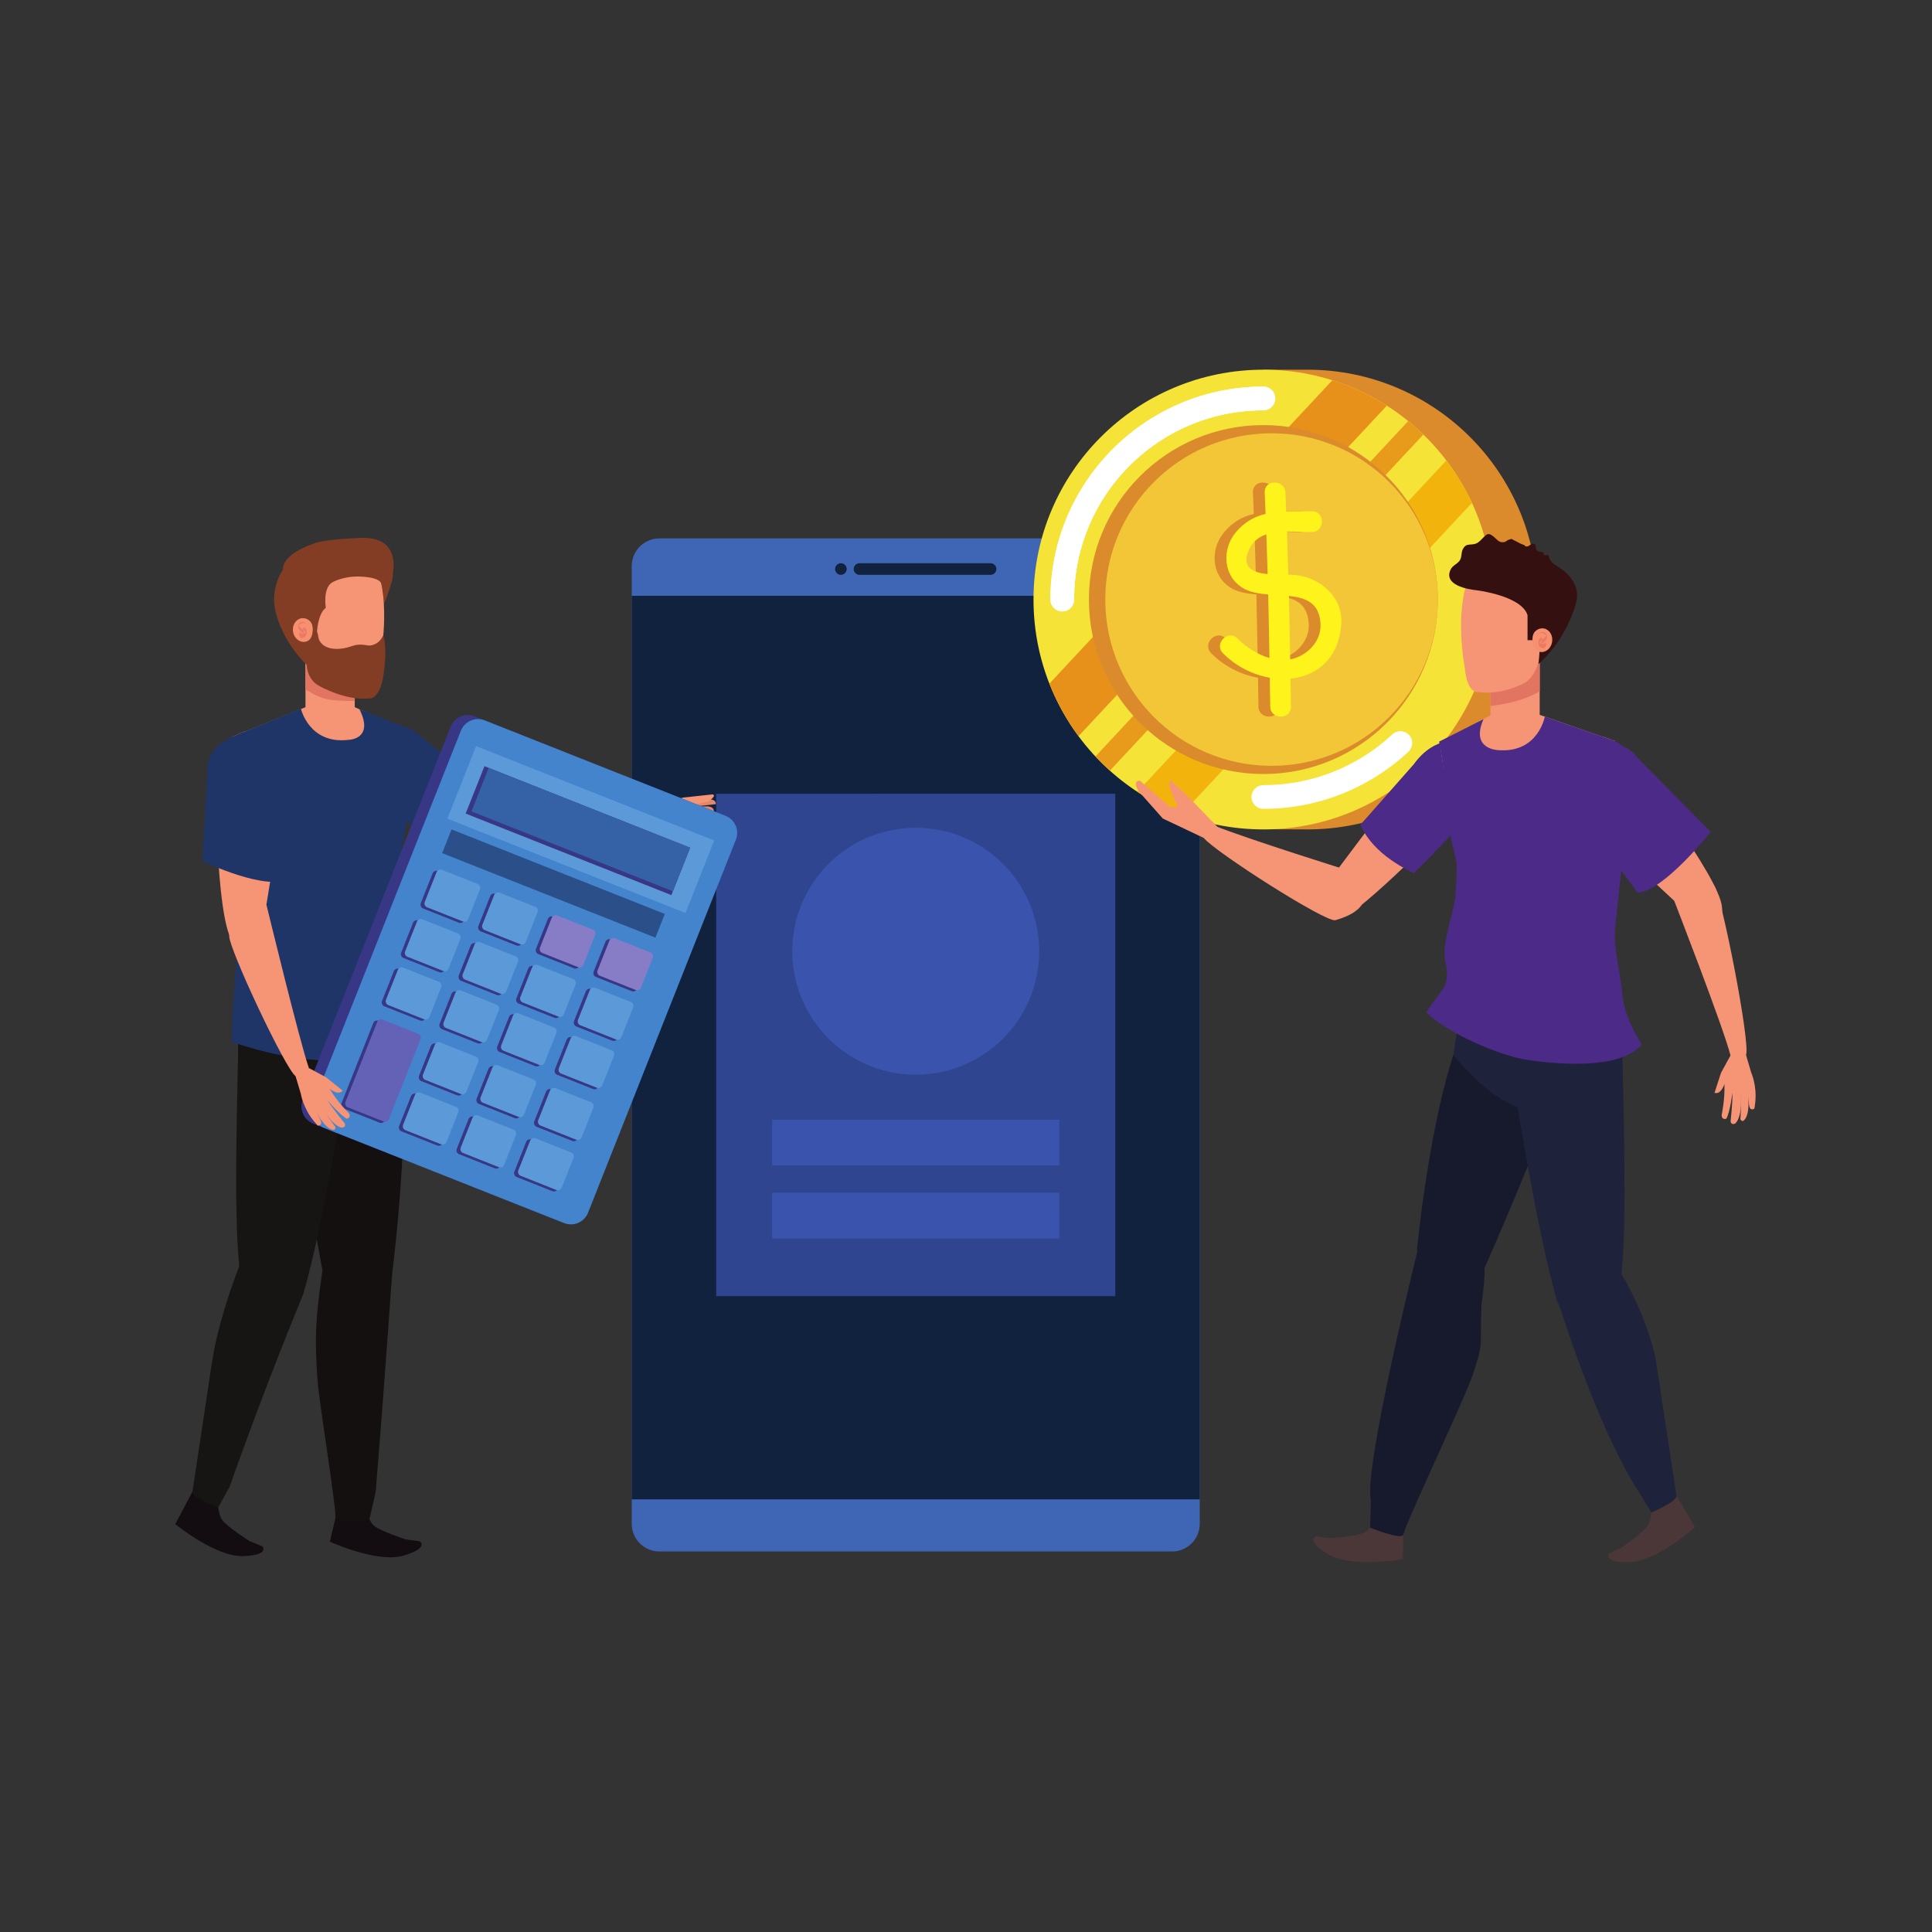 <?xml version="1.0" encoding="UTF-8" standalone="no"?>
<svg
   xmlns:dc="http://purl.org/dc/elements/1.1/"
   xmlns:cc="http://creativecommons.org/ns#"
   xmlns:rdf="http://www.w3.org/1999/02/22-rdf-syntax-ns#"
   xmlns:svg="http://www.w3.org/2000/svg"
   xmlns="http://www.w3.org/2000/svg"
   xmlns:sodipodi="http://sodipodi.sourceforge.net/DTD/sodipodi-0.dtd"
   xmlns:inkscape="http://www.inkscape.org/namespaces/inkscape"
   version="1.1"
   id="svg2"
   xml:space="preserve"
   width="2829.333"
   height="2829.333"
   viewBox="0 0 2829.333 2829.333"
   sodipodi:docname="2087_U1RVRElPIEtBVCAwNTItMTA.eps"><rect x="0" y="0" width="2829.333" height="2829.333" fill="#333333" stroke="none"/><defs
     id="defs6" /><sodipodi:namedview
     pagecolor="#ffffff"
     bordercolor="#666666"
     borderopacity="1"
     objecttolerance="10"
     gridtolerance="10"
     guidetolerance="10"
     inkscape:pageopacity="0"
     inkscape:pageshadow="2"
     inkscape:window-width="640"
     inkscape:window-height="480"
     id="namedview4" /><g
     id="g10"
     inkscape:groupmode="layer"
     inkscape:label="ink_ext_XXXXXX"
     transform="matrix(1.333,0,0,-1.333,0,2829.333)"><g
       id="g12"
       transform="scale(0.1)"><path
         d="m 12876.5,15310.3 c 168.2,0 304.3,-136.2 304.3,-304.2 V 4484.8 c 0,-168.2 -136.1,-304.4 -304.3,-304.4 H 7244.57 c -168.05,0 -304.26,136.2 -304.26,304.4 v 10521.3 c 0,168 136.21,304.2 304.26,304.2 h 5631.93"
         style="fill:#3e66b5;fill-opacity:1;fill-rule:nonzero;stroke:none"
         id="path14" /><path
         d="m 6940.31,4752.9 h 6240.39 v 9926.91 H 6940.31 Z"
         style="fill:#11223f;fill-opacity:1;fill-rule:nonzero;stroke:none"
         id="path16" /><path
         d="m 9378.59,14973.9 c 0,-35.1 28.68,-63.7 63.79,-63.7 h 1440.42 c 35.2,0 63.6,28.6 63.6,63.7 0,35.2 -28.4,63.8 -63.6,63.8 H 9442.38 c -35.11,0 -63.79,-28.6 -63.79,-63.8"
         style="fill:#11223f;fill-opacity:1;fill-rule:nonzero;stroke:none"
         id="path18" /><path
         d="m 9174.57,14973.9 c 0,-35.1 28.56,-63.7 63.59,-63.7 35.28,0 63.83,28.6 63.83,63.7 0,35.2 -28.55,63.8 -63.83,63.8 -35.03,0 -63.59,-28.6 -63.59,-63.8"
         style="fill:#11223f;fill-opacity:1;fill-rule:nonzero;stroke:none"
         id="path20" /><path
         d="m 7868.2,6985.6 h 4384.7 v 5519.5 H 7868.2 V 6985.6"
         style="fill:#304590;fill-opacity:1;fill-rule:nonzero;stroke:none"
         id="path22" /><path
         d="m 8704.3,10774.7 c 0,-749 607.34,-1356.1 1356.3,-1356.1 748.9,0 1356.2,607.1 1356.2,1356.1 0,749.1 -607.3,1356.3 -1356.2,1356.3 -748.96,0 -1356.3,-607.2 -1356.3,-1356.3"
         style="fill:#3a54ad;fill-opacity:1;fill-rule:nonzero;stroke:none"
         id="path24" /><path
         d="m 8483.44,8420.9 h 3154.26 v 502.6 H 8483.44 v -502.6"
         style="fill:#3a54ad;fill-opacity:1;fill-rule:nonzero;stroke:none"
         id="path26" /><path
         d="m 8483.44,7619.5 h 3154.26 v 502.6 H 8483.44 v -502.6"
         style="fill:#3a54ad;fill-opacity:1;fill-rule:nonzero;stroke:none"
         id="path28" /><path
         d="m 14364.6,12113.3 c 1394.7,0 2525.3,1130.6 2525.3,2525.2 0,1394.7 -1130.6,2525.2 -2525.3,2525.2 h -485.1 v -5048.6 l 485.1,-1.8"
         style="fill:#db8b2b;fill-opacity:1;fill-rule:nonzero;stroke:none"
         id="path30" /><path
         d="m 13879.5,17163.7 c -1394.7,0 -2525.2,-1130.5 -2525.2,-2525.2 0,-1394.6 1130.5,-2525.2 2525.2,-2525.2 1394.6,0 2525.2,1130.6 2525.2,2525.2 0,1394.7 -1130.6,2525.2 -2525.2,2525.2"
         style="fill:#f5e338;fill-opacity:1;fill-rule:nonzero;stroke:none"
         id="path32" /><path
         d="m 11848.9,13137.5 c -130.4,176.3 -238.1,370.4 -319.6,577.6 l 3108.1,3332.7 c 213,-66.9 413.4,-161.7 598,-279.4 l -3386.5,-3630.9"
         style="fill:#e7911b;fill-opacity:1;fill-rule:nonzero;stroke:none"
         id="path34" /><path
         d="m 12979.7,12278.9 c -171.2,65.4 -333.3,148.7 -484.2,247.8 l 3394.3,3639.6 c 109.5,-144 203.8,-300.1 280.8,-466 l -3190.9,-3421.4"
         style="fill:#f2b30d;fill-opacity:1;fill-rule:nonzero;stroke:none"
         id="path36" /><path
         d="m 12193.4,12759 c -55.2,49.6 -108,101.7 -158.6,155.9 l 3435.9,3684.1 c 57.5,-46.8 112.9,-96.3 166.1,-147.9 L 12193.4,12759"
         style="fill:#e89b1a;fill-opacity:1;fill-rule:nonzero;stroke:none"
         id="path38" /><path
         d="m 15796.2,14638.5 c 0,-1058.5 -858.2,-1916.7 -1916.7,-1916.7 -1058.5,0 -1916.6,858.2 -1916.6,1916.7 0,1058.5 858.1,1916.7 1916.6,1916.7 1058.5,0 1916.7,-858.2 1916.7,-1916.7"
         style="fill:#db8b2b;fill-opacity:1;fill-rule:nonzero;stroke:none"
         id="path40" /><path
         d="m 15796.2,14638.5 c 0,-1008.8 -817.9,-1826.7 -1826.7,-1826.7 -1008.8,0 -1826.6,817.9 -1826.6,1826.7 0,1008.8 817.8,1826.7 1826.6,1826.7 1008.8,0 1826.7,-817.9 1826.7,-1826.7"
         style="fill:#f3c638;fill-opacity:1;fill-rule:nonzero;stroke:none"
         id="path42" /><path
         d="m 14044.6,13980.9 c -3.9,232.5 -8.3,464.8 -13.6,697.2 183.8,-19.4 337,-73.4 347.2,-311.8 8.1,-193.4 -155.1,-351.4 -333.6,-385.4 z m -451.9,1206.4 c 40.9,90.3 109.5,140.1 190.6,167.5 5.1,-145.5 9.6,-291.1 13.5,-436.6 -159.8,15.7 -294,71.1 -204.1,269.1 z m 510.9,-279.1 c -21.6,2.4 -48.7,3.1 -79.2,3.4 -4.2,158.1 -9.2,316.2 -14.9,474.3 95.9,0.8 192.5,-7.3 273.7,-5.7 146.6,3 146.9,230.4 0,227.5 -96.5,-2 -191.2,0.6 -282.5,-2.2 -3,69.6 -5,139.3 -8.3,208.8 -7.1,146.1 -234.5,146.8 -227.6,0 3.8,-78.3 6.3,-156.6 9.5,-235 -121.8,-28.9 -233.8,-87.9 -331.2,-207.8 -151.2,-185.9 -135.2,-476.5 82.7,-607 76.8,-45.9 175,-61.6 277.2,-69.9 5.4,-232.8 9.9,-465.5 13.9,-698.2 -133.3,38.4 -258.8,121.2 -350.1,213.9 -103,104.7 -263.9,-56.2 -160.9,-160.9 142.1,-144.3 327.9,-236.7 514.5,-269.7 1.6,-105.7 3.4,-211.4 5.1,-317 2.3,-146.6 229.7,-146.8 227.4,0 -1.6,102.3 -3.3,204.7 -4.9,307.1 285.7,28.1 528.9,215.8 557.7,596.5 22.6,298.9 -229.8,512.5 -502.1,541.9"
         style="fill:#db8b2b;fill-opacity:1;fill-rule:nonzero;stroke:none"
         id="path44" /><path
         d="m 14174.1,13980.9 c -3.9,232.5 -8.3,464.8 -13.6,697.2 183.8,-19.4 337.1,-73.4 347.2,-311.8 8.1,-193.4 -155.2,-351.4 -333.6,-385.4 z m -451.9,1206.4 c 40.8,90.3 109.4,140.1 190.5,167.5 5.2,-145.5 9.7,-291.1 13.6,-436.6 -159.8,15.7 -293.9,71.1 -204.1,269.1 z m 510.8,-279.1 c -21.5,2.4 -48.6,3.1 -79.1,3.4 -4.2,158.1 -9.1,316.2 -14.9,474.3 95.8,0.8 192.5,-7.3 273.9,-5.7 146.3,3 146.7,230.4 0,227.5 -96.7,-2 -191.5,0.6 -282.7,-2.2 -3,69.6 -5,139.3 -8.4,208.8 -7,146.1 -234.5,146.8 -227.5,0 3.7,-78.3 6.2,-156.6 9.5,-235 -121.8,-28.9 -233.7,-87.9 -331.3,-207.8 -151.1,-185.9 -135.2,-476.5 82.8,-607 76.8,-45.9 174.9,-61.6 277.2,-69.9 5.5,-232.8 9.9,-465.5 13.8,-698.2 -133.2,38.4 -258.8,121.2 -350.1,213.9 -102.9,104.7 -263.8,-56.2 -160.8,-160.9 142.1,-144.3 327.8,-236.7 514.4,-269.7 1.8,-105.7 3.4,-211.4 5.2,-317 2.2,-146.6 229.7,-146.8 227.4,0 -1.7,102.3 -3.3,204.7 -4.9,307.1 285.7,28.1 528.9,215.8 557.6,596.5 22.6,298.9 -229.8,512.5 -502.1,541.9"
         style="fill:#fff31c;fill-opacity:1;fill-rule:nonzero;stroke:none"
         id="path46" /><path
         d="m 11800.4,14638.5 c 0,287.4 58.2,560.6 163.3,809.2 157.7,373 421.5,690.7 753.4,914.9 332,224.2 731.3,354.9 1162.4,355 71.9,0 130.3,58.3 130.3,130.3 0,71.9 -58.4,130.2 -130.3,130.2 -322.7,0.1 -630.8,-65.4 -910.8,-183.9 -420,-177.7 -777,-474.2 -1029.2,-847.5 -252.3,-373.3 -399.7,-824.1 -399.7,-1308.2 0,-72 58.4,-130.3 130.3,-130.3 72,0 130.3,58.3 130.3,130.3"
         style="fill:#ffffff;fill-opacity:1;fill-rule:nonzero;stroke:none"
         id="path48" /><path
         d="m 11800.4,14638.5 c 0,287.4 58.2,560.6 163.3,809.2 157.7,373 421.5,690.7 753.4,914.9 332,224.2 731.3,354.9 1162.4,355 71.9,0 130.3,58.3 130.3,130.3 0,71.9 -58.4,130.2 -130.3,130.2 -322.7,0.1 -630.8,-65.4 -910.8,-183.9 -420,-177.7 -777,-474.2 -1029.2,-847.5 -252.3,-373.3 -399.7,-824.1 -399.7,-1308.2 0,-72 58.4,-130.3 130.3,-130.3 72,0 130.3,58.3 130.3,130.3"
         style="fill:#ffffff;fill-opacity:1;fill-rule:nonzero;stroke:none"
         id="path50" /><path
         d="m 15296.2,13157.3 c -185.7,-173 -403.1,-312.4 -642.3,-408.4 -239.3,-96.1 -500.3,-149 -774.4,-149 -72,0 -130.3,-58.3 -130.3,-130.3 0,-71.9 58.3,-130.3 130.3,-130.3 307.7,0 602.1,59.5 871.5,167.8 269.5,108.2 514,265 722.8,459.6 52.6,49 55.6,131.5 6.5,184.1 -49,52.6 -131.5,55.6 -184.1,6.5"
         style="fill:#ffffff;fill-opacity:1;fill-rule:nonzero;stroke:none"
         id="path52" /><path
         d="m 16175.9,12457.2 c 0,0 -908.1,-963.3 -1351,-1275.2 0,0 -280.7,120.5 -261.9,314.5 0,0 635.9,857.7 1057.7,1386.2 0,0 578.5,163.7 555.2,-425.5"
         style="fill:#f69575;fill-opacity:1;fill-rule:nonzero;stroke:none"
         id="path54" /><path
         d="m 14825.6,11657.7 c 0,0 -1095.9,341.7 -1494,500.2 0,0 -176.2,-48.9 -107.1,-137.9 115.8,-148.9 1343.7,-934 1446.8,-904.1 611.7,177.3 154.3,541.8 154.3,541.8"
         style="fill:#f69575;fill-opacity:1;fill-rule:nonzero;stroke:none"
         id="path56" /><path
         d="m 15600.4,12599.4 c 58,-183.4 253,-286.1 435.5,-229.4 182.3,56.6 283.3,251.1 225.2,434.5 -58.1,183.4 -253.1,286.1 -435.6,229.4 -182.4,-56.7 -283.3,-251.1 -225.1,-434.5"
         style="fill:#f69575;fill-opacity:1;fill-rule:nonzero;stroke:none"
         id="path58" /><path
         d="m 16350.4,12607.5 c 0,0 9.1,410.8 -301.1,470.7 0,0 -276.9,82 -517.9,-249.7 l -584.2,-662.5 c 0,0 94.8,-306 586.1,-531.8 0,0 672.6,642.6 817.1,973.3"
         style="fill:#4b2a88;fill-opacity:1;fill-rule:nonzero;stroke:none"
         id="path60" /><path
         d="m 13224.5,12020 -449.7,212.9 -257.8,290.9 c 0,0 -91.5,122 6.6,124.9 l 328.8,-288 h 87.9 l -74.8,171.8 c 0,0 -38.2,77.8 -4.3,122 l 195.9,-184.9 345.2,-356.3 c 0,0 -55.6,-147.4 -177.8,-93.3"
         style="fill:#f69575;fill-opacity:1;fill-rule:nonzero;stroke:none"
         id="path62" /><path
         d="m 16915.3,14009.2 v -760.6 h -541.1 v 409.8 l 541.1,350.8"
         style="fill:#f69575;fill-opacity:1;fill-rule:nonzero;stroke:none"
         id="path64" /><path
         d="m 16915.3,14009.2 v -380.3 c -166.1,-92.2 -320.2,-130.1 -541.1,-160.2 v 189.7 l 541.1,350.8"
         style="fill:#e27462;fill-opacity:1;fill-rule:nonzero;stroke:none"
         id="path66" /><path
         d="m 16167.7,10176.6 c 0,0 -60.5,-70.5 -234,-648.4 -251.2,-837 -366.6,-2030.7 -366.6,-2030.7 0,0 692.8,-315.8 747,-192.7 527.5,1195.6 987.1,2409.5 987.1,2409.5 l -1133.5,462.3"
         style="fill:#17192c;fill-opacity:1;fill-rule:nonzero;stroke:none"
         id="path68" /><path
         d="m 18149,4787.3 c 0,0 9.3,-236.1 -42.2,-316.1 -51.3,-80 -289.3,-246.4 -289.3,-246.4 l -139.8,-64.8 c 0,0 -79.9,-103.3 222,-96.6 301.8,6.7 722.4,384.6 722.4,384.6 l -244.4,414.9 -228.7,-75.6"
         style="fill:#4c3738;fill-opacity:1;fill-rule:nonzero;stroke:none"
         id="path70" /><path
         d="m 17745.7,7340.3 c 0,0 339,-507.3 446.6,-1063.6 l 224.9,-1480.9 c 20.7,-62.4 -274.1,-186.6 -274.1,-186.6 l -136.3,222.3 c -448.8,684 -860.4,2007.2 -860.4,2007.2 0,0 -221.3,482 102.5,588.3 0,0 379.3,111.3 496.8,-86.7"
         style="fill:#1e223b;fill-opacity:1;fill-rule:nonzero;stroke:none"
         id="path72" /><path
         d="m 17707.5,10117.7 c 0,0 261.8,-422.7 0,-896.3 -261.9,-473.7 -1110.1,-250.3 -1112.5,363.3 -2.3,606.1 598,787.1 1112.5,533"
         style="fill:#1e223b;fill-opacity:1;fill-rule:nonzero;stroke:none"
         id="path74" /><path
         d="m 17112,6911.6 c -233,785.4 -507.5,2566.3 -507.5,2566.3 l 738.8,56 480.3,150.7 c 7.6,-508.9 55.3,-1859.2 -10.8,-2468.8 0,0 -289,-363.3 -700.8,-304.2"
         style="fill:#1e223b;fill-opacity:1;fill-rule:nonzero;stroke:none"
         id="path76" /><path
         d="m 15186.9,4633 c 0,0 -116,-205.9 -201.6,-247 -85.7,-41.2 -375.7,-58.1 -375.7,-58.1 l -153,18.2 c 0,0 -122.1,-46.1 138.4,-198.6 260.6,-152.7 816.7,-51.5 816.7,-51.5 l 9.7,481.5 -234.5,55.5"
         style="fill:#4c3738;fill-opacity:1;fill-rule:nonzero;stroke:none"
         id="path78" /><path
         d="m 16276.4,6899.5 c -21.5,-535.2 27,-394.1 -96.5,-777.6 -76.3,-237.1 -725.9,-1602.1 -762.8,-1756.3 -15.2,-63.9 -364.4,76.2 -364.4,76.2 l 8.2,308.4 c -81.3,341.9 506.2,2708 506.2,2708 0,0 0,295.9 647.7,295.9 0,0 165.4,-168.7 61.6,-854.6"
         style="fill:#17192c;fill-opacity:1;fill-rule:nonzero;stroke:none"
         id="path80" /><path
         d="m 17762.3,9999.5 c 0,0 -492.5,-1937 -1795.8,-364 0,0 69.7,486 188.4,923 h 1396.4 c 0,0 149.8,-244.2 211,-559"
         style="fill:#1e223b;fill-opacity:1;fill-rule:nonzero;stroke:none"
         id="path82" /><path
         d="m 16243.5,13621.6 c 0,0 -126.3,-28.2 -151.9,271.7 0,0 -114.5,592.4 43,980.1 76.7,188.8 528,147.6 701.1,84.2 221.5,-81 119.4,-345.6 119.4,-563.3 l -37.3,-362.3 c 0,0 -14,-192.4 -152.3,-301.3 0,0 -254.8,-148.2 -522,-109.1"
         style="fill:#f69575;fill-opacity:1;fill-rule:nonzero;stroke:none"
         id="path84" /><path
         d="m 17601.7,13133.9 c 0,0 -1180.6,67.4 -1683.6,-48.9 -37.5,-8.6 -70.4,-18.7 -98.2,-30.4 0,0 8.4,-62.1 22.8,-162.3 29.5,-203.7 84.2,-564.5 145.1,-877.7 76.1,-392.1 19,-753.1 117.4,-1140 81.4,-320.1 1339.5,35.7 1339.5,35.7 l 400.4,1661.2 c 0,0 150,453.7 -243.4,562.4"
         style="fill:#e88767;fill-opacity:1;fill-rule:nonzero;stroke:none"
         id="path86" /><path
         d="m 15819.9,13054.6 562.4,317.2 h 533 l 828.5,-288.4 c 0,0 -165.4,-208.1 -873.4,-220.5 0,0 -947.6,-106.5 -1050.5,191.7"
         style="fill:#f69575;fill-opacity:1;fill-rule:nonzero;stroke:none"
         id="path88" /><path
         d="m 17743.8,11023.4 158.7,1495.7 c 102.5,482.4 -158.7,564.3 -158.7,564.3 l -74.3,26.2 c -20.6,9.3 -43.1,17.5 -67.8,24.3 l -1.5,0.1 -628.8,218.2 c 0,0 -69.9,-395.8 -501.2,-368.7 0,0 -322,-1.4 -172.5,340.6 l -487.5,-246.5 c 0,0 18.1,-85.1 32.5,-185.3 29.5,-203.7 27.2,-511.2 88.1,-824.4 76.1,-392.2 84.6,-206.6 60.8,-662.1 -9.4,-177.6 -153.4,-538.8 -116.1,-723.4 61.2,-302.6 -10.6,-284 -207.3,-577.7 231.8,-234.3 826.1,-483.2 1113.6,-524.4 303.5,-43.6 1011.9,-116.7 1254.5,168.9 -118.1,199.1 -196.6,355.9 -217.1,588.8 -17.9,203.3 -96.2,489 -75.4,685.4"
         style="fill:#4b2a88;fill-opacity:1;fill-rule:nonzero;stroke:none"
         id="path90" /><path
         d="m 17315.2,14602.6 c 16.9,61.5 14.6,123.6 -7.9,183.7 -25.3,67.5 -73.4,123.6 -128.4,168.9 -59.4,48.9 -159.8,81.8 -165.9,172.7 -16,-3.4 -35.7,1.5 -50.3,-3.9 -4.7,64.4 -37.9,22 -72.1,49.5 -36.5,29.3 4.8,77 -50.9,78.9 -18.2,0.7 -41.6,-30.5 -63.9,-30.7 -31.4,-0.4 -14.2,10.7 -36,17.4 -39.7,12.1 -71.5,35 -109.3,52.2 -38.5,17.4 -9.1,17 -52.3,5.7 -18.8,-4.8 -32.4,-24 -53.4,-27.6 -58.2,-9.9 -76.6,30 -116.2,61.2 -51.4,40.6 -68.2,35.5 -113.2,-11.5 -42.3,-44 -63.5,-68.4 -117.8,-74.2 -49.8,-5.3 -77.4,2.1 -106.1,-52.2 -21.8,-41.2 -8.8,-91.9 -37.7,-129.4 -29.5,-38.1 -76.6,-50.1 -98.7,-98.5 -76.2,-166.9 186.3,-214.8 294.7,-225.2 0,0 487.9,-60.6 552,-273 V 14192 h 64.7 l 17,94.6 c 0,0 81.3,7.8 38,-356.9 0,0 294.4,240.5 413.7,672.9"
         style="fill:#341010;fill-opacity:1;fill-rule:nonzero;stroke:none"
         id="path92" /><path
         d="m 16879.6,14078.9 c 14.7,-11.3 33.3,-17.8 56.8,-17.3 63.2,0.8 115.9,60.1 117.4,132.2 1.4,72 -48.5,129.6 -111.9,128.6 -29.9,-0.4 -57.4,-14 -78.4,-35.8 -30.4,-31.8 -31.3,-90.3 -24.2,-130.8 5.9,-32.4 18.6,-60.1 40.3,-76.9"
         style="fill:#f7906e;fill-opacity:1;fill-rule:nonzero;stroke:none"
         id="path94" /><path
         d="m 16916.4,14255.4 c 3.8,37.9 80.3,1.7 68.7,-19.6 -6.7,-12.2 -20.2,-21.2 -30.7,-29.8 -14.4,-11.8 -21.5,-22.6 -23.4,-41.3 -0.4,-2.2 -0.8,-8.8 1.5,-10.4 9.8,-6.8 42.3,30.1 49.4,38 14,15.2 16,41.4 9.2,60.4 -7.2,20.1 -20.4,29.6 -42,28.3 -17.2,-1 -34.6,-2.2 -33.7,-23.5 0.1,-0.5 0.8,-4 1,-2.1"
         style="fill:#eb7963;fill-opacity:1;fill-rule:nonzero;stroke:none"
         id="path96" /><path
         d="m 16940.9,14216.2 c -8,7.9 -15.5,1.3 -23.7,-4.5 -7.5,-5.6 -11.7,-13.4 -13.7,-22.3 -4.4,-19.7 -1.7,-46 9.5,-63.2 9,-13.7 24.3,-22.3 41.1,-21.8 23,0.7 29.8,21 30.7,40.5 0.3,5.2 0.7,17.5 -4.4,20.8 -5.4,3.5 -9.4,-5.1 -13.1,-8.8 -5.1,-4.8 -12.7,-6.7 -19.5,-7.3 -13.1,-1.1 -26,5.6 -34.3,15.2 -1.5,1.8 -2.8,3.9 -3.5,5.9 0,-12.7 0.7,-15.5 2,-8.5 1,3.3 2.5,6.2 4.3,9 5.5,8.8 14.4,14.9 20.4,23.3 2.9,3.9 8.3,17.6 4.2,21.7"
         style="fill:#eb7963;fill-opacity:1;fill-rule:nonzero;stroke:none"
         id="path98" /><path
         d="m 19011.4,9629.2 -104.1,-190.1 -71.3,-219.8 c 74,-23.5 108.8,98 108.8,98 6.8,-173.4 -30,-338.9 -30,-338.9 -2,-63.3 51.4,-43 51.4,-43 42.7,80.5 66.7,288.2 66.7,288.2 2.8,-118.7 -20.5,-316.1 -20.5,-316.1 7.8,-52.3 54,-23.2 54,-23.2 85.9,91.8 54.7,326.1 54.7,326.1 14.5,-88.2 -1.4,-282.4 -1.4,-282.4 22.3,-31 35.6,-14.3 35.6,-14.3 79.1,62.3 48.5,287.6 48.5,287.6 l 9.3,-84.6 c 2.4,-117.2 61.5,-69.5 61.5,-69.5 l 8.3,61.5 c 22.1,187.7 -43.3,331.7 -43.3,331.7 l -57.6,195.1 -170.6,-6.3"
         style="fill:#f69575;fill-opacity:1;fill-rule:nonzero;stroke:none"
         id="path100" /><path
         d="m 17825,12790.9 115,28.2 c 0,0 942.8,-1213.8 977.9,-1556.4 35,-342.5 -210.8,-139.3 -277.4,-139.3 -66.5,0 -1326.6,1243.2 -1326.6,1243.2 l 511.1,424.3"
         style="fill:#f69575;fill-opacity:1;fill-rule:nonzero;stroke:none"
         id="path102" /><path
         d="m 18393.4,11328.6 c 0,0 547.6,-1408.5 618,-1699.4 0,0 118.5,-114.1 170.6,6.3 52.3,120.4 -268.9,1759.2 -348.6,1856.7 -79.7,97.5 -440,-163.6 -440,-163.6"
         style="fill:#f69575;fill-opacity:1;fill-rule:nonzero;stroke:none"
         id="path104" /><path
         d="m 17992.6,11417.6 c 285.8,17.4 801.7,667.8 801.7,667.8 l -816.9,828.3 c 0,0 -147.6,232.2 -482.9,86.2 0,0 -378.6,-172.4 -237,-591.7 l 735.1,-990.6"
         style="fill:#4b2a88;fill-opacity:1;fill-rule:nonzero;stroke:none"
         id="path106" /><path
         d="m 4315.27,14928 c 5.67,-63.9 -24.25,-130.5 -42.03,-190.5 -20.58,-69.9 -46.05,-136.4 -90.08,-194.7 -56.21,-74.6 -161.56,-107.8 -193.24,1.5 -30.12,103.4 -51.17,238.5 57.97,286.2 73.4,32.1 195.24,34.9 249.96,91.7 l 17.42,5.8"
         style="fill:#823d24;fill-opacity:1;fill-rule:nonzero;stroke:none"
         id="path108" /><path
         d="m 3356.09,14120.9 v -761.2 h 541.49 v 410.1 l -541.49,351.1"
         style="fill:#f69575;fill-opacity:1;fill-rule:nonzero;stroke:none"
         id="path110" /><path
         d="m 3356.09,14120.9 v -470.6 c 166.33,-92.3 196.8,-126.5 541.49,-126.5 v 246 l -541.49,351.1"
         style="fill:#e27462;fill-opacity:1;fill-rule:nonzero;stroke:none"
         id="path112" /><path
         d="m 4341.48,10033.9 c 0,0 42.78,-82.6 79.81,-685.3 53.51,-872.9 -120.74,-2174.8 -120.74,-2174.8 0,0 -733.09,-37 -757.85,95.3 -240.79,1285.5 -411.33,2573.2 -411.33,2573.2 l 1210.11,191.6"
         style="fill:#13100f;fill-opacity:1;fill-rule:nonzero;stroke:none"
         id="path114" /><path
         d="m 2382.93,4842.1 c 0,0 1.76,-236.4 56.76,-314 55.08,-77.7 300.66,-233 300.66,-233 l 142.93,-58.2 c 0,0 84.57,-99.6 -217.46,-106.9 -302.3,-7.3 -740.04,351 -740.04,351 l 224.92,426.1 232.23,-65"
         style="fill:#130c10;fill-opacity:1;fill-rule:nonzero;stroke:none"
         id="path116" /><path
         d="m 3976.17,4752.7 c 0,0 60.82,-228.4 133.52,-289.8 72.77,-61.4 349.41,-150.3 349.41,-150.3 l 152.89,-20.6 c 0,0 106.88,-75.2 -183.83,-157.9 -290.58,-82.7 -804.29,154.5 -804.29,154.5 l 111.13,468.9 241.17,-4.8"
         style="fill:#130c10;fill-opacity:1;fill-rule:nonzero;stroke:none"
         id="path118" /><path
         d="m 2397.15,4664.3 c 0,0 -300.43,110.6 -282.77,174 l 211.05,1399 c 81.64,561.2 342.54,1175.9 342.54,1175.9 l 662.66,-407.8 c 0,0 -407.62,-977.4 -807.5,-2112.5 l -125.98,-228.6"
         style="fill:#171513;fill-opacity:1;fill-rule:nonzero;stroke:none"
         id="path120" /><path
         d="m 2734.69,10213.9 c 0,0 -262.11,-422.9 0,-896.9 262.07,-474 1110.82,-250.4 1113.28,363.6 2.3,606.6 -598.52,787.7 -1113.28,533.3"
         style="fill:#171513;fill-opacity:1;fill-rule:nonzero;stroke:none"
         id="path122" /><path
         d="m 3330.63,7005.4 c 233.2,786 507.85,2568.3 507.85,2568.3 l -739.46,56.1 -480.5,150.7 c -7.78,-509.3 -55.43,-1860.5 10.78,-2470.5 0,0 289.06,-363.7 701.33,-304.6"
         style="fill:#171513;fill-opacity:1;fill-rule:nonzero;stroke:none"
         id="path124" /><path
         d="m 4308.2,7233 c 0,0 -87.54,-1262.4 -180.7,-2398.2 l -69.18,-300.9 c 0,0 -373.4,-48.5 -372.23,17.3 2.93,158.6 -186.05,1296 -200.62,1544.8 -23.71,402.4 -29.14,588.3 57.23,1173.1 l 765.5,-36.1"
         style="fill:#13100f;fill-opacity:1;fill-rule:nonzero;stroke:none"
         id="path126" /><path
         d="m 2679.8,10095.7 c 0,0 768.05,-1140 1725.63,-522 0,0 13.28,788.8 -117.15,1081.5 h -1397.3 c 0,0 -149.89,-244.4 -211.18,-559.5"
         style="fill:#171513;fill-opacity:1;fill-rule:nonzero;stroke:none"
         id="path128" /><path
         d="m 4028.52,13733 c 0,0 126.36,-28.4 151.91,271.9 0,0 114.65,592.8 -43.09,980.8 -76.71,188.9 -528.36,147.7 -701.68,84.3 -221.56,-81.1 -119.37,-345.9 -119.37,-563.8 l 37.42,-362.5 c 0,0 13.87,-192.6 152.31,-301.6 0,0 255.07,-148.3 522.5,-109.1"
         style="fill:#f69575;fill-opacity:1;fill-rule:nonzero;stroke:none"
         id="path130" /><path
         d="m 3495.98,14234.6 c 11.48,-91.5 96.68,-134 183,-137.8 66.33,-3 123.36,8.3 185.82,30 51.18,17.8 95.51,20 149.93,11.9 19.41,-2.8 41.75,-7.9 61.48,-3.9 68.75,13.7 109.3,56.9 135.2,111.8 43.39,-160.4 9.25,-374 9.25,-374 -25.62,-300.2 -140.27,-318.3 -140.27,-318.3 -267.42,-39.1 -570.27,133.4 -570.27,133.4 -140.24,71.6 -140.24,232.4 -140.24,232.4 0,0 -26.13,319.7 -35.74,413 83.59,11.5 148.63,8.1 161.84,-98.5"
         style="fill:#823d24;fill-opacity:1;fill-rule:nonzero;stroke:none"
         id="path132" /><path
         d="m 3455.94,15256 c 0,0 -351.68,-104.6 -347.58,-289.7 0,0 -161.06,-221.9 -68.13,-506.6 0,0 68.13,-282.7 329.65,-539.6 0,139.7 14.14,497.4 14.14,497.4 0,0 34.34,-110.4 34.11,-143.6 h 63.24 c 0,0 8.67,209.1 98.04,273.7 0,0 -36.32,220.2 73.17,281.2 0,0 154.92,90 387.54,55.1 0,0 138.04,-14.3 148.79,-72.7 0,0 102.18,-86.6 126.36,116.8 0,0 98.32,405 -349.41,387.6 -447.93,-17.5 -509.92,-59.6 -509.92,-59.6"
         style="fill:#823d24;fill-opacity:1;fill-rule:nonzero;stroke:none"
         id="path134" /><path
         d="m 3391.8,14190.5 c -14.69,-11.3 -33.36,-17.6 -56.8,-17.3 -63.32,0.9 -115.98,60.2 -117.5,132.4 -1.37,71.9 48.52,129.7 111.95,128.7 29.89,-0.4 57.46,-14 78.48,-35.8 30.43,-31.8 31.37,-90.5 24.14,-130.9 -5.66,-32.4 -18.4,-60.1 -40.27,-77.1"
         style="fill:#f7906e;fill-opacity:1;fill-rule:nonzero;stroke:none"
         id="path136" /><path
         d="m 3354.88,14367.3 c -3.59,37.9 -80.31,1.6 -68.67,-19.7 6.8,-12.3 20.12,-21.2 30.74,-29.8 14.46,-11.8 21.57,-22.6 23.52,-41.4 0.23,-2.2 0.74,-8.7 -1.56,-10.3 -9.81,-6.9 -42.39,30.1 -49.46,37.9 -13.98,15.3 -16.01,41.5 -9.14,60.5 7.07,20.2 20.32,29.7 41.96,28.4 17.14,-1 34.64,-2.2 33.82,-23.6 -0.23,-0.4 -0.93,-4 -1.21,-2"
         style="fill:#eb7963;fill-opacity:1;fill-rule:nonzero;stroke:none"
         id="path138" /><path
         d="m 3330.43,14328 c 8.09,8 15.66,1.3 23.79,-4.6 7.5,-5.5 11.72,-13.3 13.59,-22.2 4.42,-19.7 1.92,-46.1 -9.49,-63.2 -8.98,-13.9 -24.37,-22.3 -41.05,-21.9 -22.97,0.7 -29.89,21.1 -30.79,40.6 -0.27,5.1 -0.66,17.5 4.5,20.8 5.47,3.4 9.41,-5.1 13.16,-8.8 5.04,-4.9 12.54,-6.8 19.45,-7.4 13.09,-1.1 26.06,5.6 34.22,15.3 1.49,1.7 2.78,3.8 3.67,5.9 -0.15,-12.7 -0.82,-15.5 -2.18,-8.5 -0.98,3.2 -2.46,6.2 -4.26,9 -5.39,8.8 -14.38,14.9 -20.35,23.3 -2.89,3.9 -8.24,17.5 -4.26,21.7"
         style="fill:#eb7963;fill-opacity:1;fill-rule:nonzero;stroke:none"
         id="path140" /><path
         d="m 2687.34,13188.3 c 0,0 1176.29,128.9 1685.04,38.9 37.97,-6.7 71.53,-15 99.89,-25.2 0,0 -5.08,-62.6 -14.38,-163.4 -18.83,-205.2 -54.84,-568.6 -99.18,-884.8 -55.7,-395.9 20.27,-753.6 -57.89,-1145.5 -64.57,-324.1 -1340.66,-34.2 -1340.66,-34.2 l -486.72,1639.4 c 0,0 -173.64,445.6 213.9,574.8"
         style="fill:#f69575;fill-opacity:1;fill-rule:nonzero;stroke:none"
         id="path142" /><path
         d="m 3356.09,13456 h 541.49 l 574.69,-254 c -87.39,-303.4 -1040.12,-246.5 -1040.12,-246.5 -708.05,-24.4 -884.22,174.8 -884.22,174.8 l 808.16,325.7"
         style="fill:#f69575;fill-opacity:1;fill-rule:nonzero;stroke:none"
         id="path144" /><path
         d="m 4174.14,12564.6 c 0,0 1173.36,-965.3 1658.59,-1207.1 0,0 259.5,161.5 211.61,350.6 0,0 -888.01,901.9 -1385.04,1361.3 0,0 -597.11,74.7 -485.16,-504.8"
         style="fill:#f69575;fill-opacity:1;fill-rule:nonzero;stroke:none"
         id="path146" /><path
         d="m 5829.41,11717.7 c 0,0 637.86,306 1412.39,539.9 0,0 128.04,-17.6 63.24,-109.8 -108.36,-154.5 -1290.27,-864.2 -1389.18,-822.1 -461.21,196.2 -86.45,392 -86.45,392"
         style="fill:#f69575;fill-opacity:1;fill-rule:nonzero;stroke:none"
         id="path148" /><path
         d="m 4722.03,12792.1 c -29.76,-190.2 -207.19,-321.2 -396.13,-292.6 -189.14,28.6 -318.24,205.7 -288.32,395.9 29.72,190.2 207.22,321.2 396.25,292.6 189.06,-28.6 318.08,-205.8 288.2,-395.9"
         style="fill:#f69575;fill-opacity:1;fill-rule:nonzero;stroke:none"
         id="path150" /><path
         d="m 7483.44,12205.4 130.11,91.7 227.9,12.1 c 0,0 13.47,50.2 -67.11,57.7 l -190.59,-4.6 -153.2,-90 52.89,-66.9"
         style="fill:#e1886a;fill-opacity:1;fill-rule:nonzero;stroke:none"
         id="path152" /><path
         d="m 7512.03,12266.8 124.92,98.9 226.72,24.9 c 0,0 10.71,50.7 -70.12,53.7 l -190.03,-15.1 -147.89,-98.5 56.4,-63.9"
         style="fill:#e1886a;fill-opacity:1;fill-rule:nonzero;stroke:none"
         id="path154" /><path
         d="m 7463.98,12439.7 -150.54,-107.8 -188.87,-130.3 46.48,-135.9 235.86,64.3 117.7,46 159.8,64.5 52.97,18.2 c 0,0 -7.18,46.3 -101.6,37.4 l -160.98,-40.5 85.94,112.3 223.13,54 c 0,0 98.36,64.4 43.24,76 l -333.24,-36.3 -29.89,-21.9"
         style="fill:#f69575;fill-opacity:1;fill-rule:nonzero;stroke:none"
         id="path156" /><path
         d="m 3978.87,12686.9 c 0,0 -70.98,405.3 226.99,511.2 0,0 153.12,161.6 414.06,-58.3 l 813.79,-678 c 0,0 -47.77,-317 -499.69,-614.5 0,0 -762.46,534.4 -955.15,839.6"
         style="fill:#203567;fill-opacity:1;fill-rule:nonzero;stroke:none"
         id="path158" /><path
         d="m 3949.14,13433.2 531.6,-207.8 c 0,0 -13.55,-86 -22.85,-186.8 -18.83,-205.2 53.32,-527.7 8.91,-843.8 -55.75,-395.9 -99.65,-188.6 -20.47,-1029.8 0,0 107.11,-894.7 96.09,-1227 -3.83,-116.9 -517.65,-651.4 -1996.44,-160.1 0,0 9.29,728.6 109.49,1293.6 l -236.64,1486.6 c -127.7,476.9 129.1,572.2 129.1,572.2 l 72.89,30.1 c 20.04,10.4 42.15,19.8 66.52,27.9 0,0 0.55,0.1 1.53,0.1 l 616.91,250.9 c 0,0 90.59,-392 520.24,-342.4 0,0 290.27,2.4 123.12,336.3"
         style="fill:#203567;fill-opacity:1;fill-rule:nonzero;stroke:none"
         id="path160" /><path
         d="m 3326.64,9143.9 c -41.13,-103.9 9.73,-221.5 113.71,-262.7 L 6085,7833 c 104.02,-41.2 221.68,9.7 262.81,113.7 l 1624.03,4097.9 c 41.13,103.9 -9.73,221.5 -113.6,262.7 l -2644.76,1048.2 c -103.95,41.1 -221.53,-9.7 -262.78,-113.7 L 3326.64,9143.9"
         style="fill:#373785;fill-opacity:1;fill-rule:nonzero;stroke:none"
         id="path162" /><path
         d="m 3439.3,9099.3 c -41.33,-103.9 9.53,-221.6 113.51,-262.7 L 6197.66,7788.4 c 103.9,-41.1 221.48,9.7 262.69,113.7 L 8084.41,12000 c 41.14,103.9 -9.76,221.6 -113.67,262.7 l -2644.8,1048.2 c -103.91,41.2 -221.56,-9.8 -262.66,-113.6 L 3439.3,9099.3"
         style="fill:#4384cd;fill-opacity:1;fill-rule:nonzero;stroke:none"
         id="path164" /><path
         d="m 4914.73,12231.4 2616.13,-1036.7 315.78,796.9 -2616.01,1036.8 -315.9,-797"
         style="fill:#5b99d8;fill-opacity:1;fill-rule:nonzero;stroke:none"
         id="path166" /><path
         d="m 5115.94,12287.2 2259.76,-895.5 206.18,520.5 -2259.54,895.5 -206.4,-520.5"
         style="fill:#373785;fill-opacity:1;fill-rule:nonzero;stroke:none"
         id="path168" /><path
         d="m 5179.65,12310.8 2212.77,-877 189.46,478.4 -2212.7,876.9 -189.53,-478.3"
         style="fill:#3561a6;fill-opacity:1;fill-rule:nonzero;stroke:none"
         id="path170" /><path
         d="m 6521.95,10551.1 c -9.45,-23.4 1.92,-49.9 25.43,-59.1 l 392.07,-155.4 c 23.52,-9.3 49.85,2.1 59.18,25.5 l 129.57,327 c 9.26,23.4 -2.15,49.8 -25.54,59.1 l -392.31,155.4 c -23.24,9.3 -49.72,-2.2 -58.94,-25.5 l -129.46,-327"
         style="fill:#373785;fill-opacity:1;fill-rule:nonzero;stroke:none"
         id="path172" /><path
         d="m 6565.31,10564.2 c -9.37,-23.3 1.99,-49.8 25.39,-59 l 392.31,-155.5 c 23.32,-9.2 49.8,2.3 59.06,25.6 l 129.61,327 c 9.26,23.4 -2.27,49.8 -25.55,59.1 l -392.3,155.4 c -23.4,9.3 -49.73,-2.2 -59.03,-25.5 l -129.49,-327.1"
         style="fill:#867dc6;fill-opacity:1;fill-rule:nonzero;stroke:none"
         id="path174" /><path
         d="m 5888.87,10801.9 c -9.26,-23.4 2.22,-49.8 25.58,-59.1 l 392.23,-155.4 c 23.4,-9.3 49.8,2.2 59.06,25.5 l 129.53,327.1 c 9.22,23.3 -2.11,49.8 -25.47,59 l -392.18,155.5 c -23.36,9.2 -49.85,-2.2 -59.1,-25.6 l -129.65,-327"
         style="fill:#373785;fill-opacity:1;fill-rule:nonzero;stroke:none"
         id="path176" /><path
         d="m 5932.3,10815.1 c -9.25,-23.4 2.15,-49.9 25.51,-59.2 l 392.27,-155.4 c 23.36,-9.2 49.76,2.3 59.02,25.6 l 129.61,327.1 c 9.3,23.3 -2.15,49.7 -25.51,59 l -392.15,155.5 c -23.39,9.2 -49.88,-2.2 -59.17,-25.6 l -129.58,-327"
         style="fill:#867dc6;fill-opacity:1;fill-rule:nonzero;stroke:none"
         id="path178" /><path
         d="m 5256.02,11052.7 c -9.3,-23.4 2.18,-49.8 25.5,-59.1 l 392.19,-155.4 c 23.28,-9.3 49.84,2.2 59.1,25.5 l 129.61,327.1 c 9.3,23.3 -2.11,49.8 -25.51,59 l -392.18,155.5 c -23.48,9.2 -49.89,-2.2 -59.1,-25.6 l -129.61,-327"
         style="fill:#373785;fill-opacity:1;fill-rule:nonzero;stroke:none"
         id="path180" /><path
         d="m 5299.41,11065.9 c -9.21,-23.4 2.15,-49.8 25.51,-59.1 l 392.23,-155.5 c 23.4,-9.2 49.92,2.3 59.18,25.6 l 129.49,327 c 9.34,23.4 -2.15,49.9 -25.47,59.1 l -392.22,155.4 c -23.44,9.3 -49.73,-2.1 -59.07,-25.5 l -129.65,-327"
         style="fill:#5b99d8;fill-opacity:1;fill-rule:nonzero;stroke:none"
         id="path182" /><path
         d="m 4623.09,11303.5 c -9.26,-23.4 2.26,-49.8 25.58,-59.1 l 392.27,-155.4 c 23.28,-9.3 49.76,2.1 58.98,25.5 l 129.61,327.1 c 9.18,23.4 -2.11,49.8 -25.51,59.1 l -392.18,155.4 c -23.4,9.3 -49.81,-2.2 -59.14,-25.5 l -129.61,-327.1"
         style="fill:#373785;fill-opacity:1;fill-rule:nonzero;stroke:none"
         id="path184" /><path
         d="m 4666.52,11316.7 c -9.33,-23.4 2.19,-49.8 25.55,-59.1 l 392.31,-155.4 c 23.28,-9.3 49.8,2.2 58.94,25.5 l 129.73,327.1 c 9.18,23.3 -2.27,49.8 -25.67,59.1 l -392.18,155.4 c -23.4,9.2 -49.81,-2.2 -59.07,-25.6 l -129.61,-327"
         style="fill:#5b99d8;fill-opacity:1;fill-rule:nonzero;stroke:none"
         id="path186" /><path
         d="m 6306.29,10007.2 c -9.26,-23.3 2.15,-49.7 25.55,-59.1 l 392.18,-155.3 c 23.4,-9.3 49.81,2.1 59.07,25.5 l 129.61,327 c 9.29,23.3 -2.15,49.9 -25.55,59.1 l -392.07,155.5 c -23.52,9.2 -49.88,-2.3 -59.18,-25.6 l -129.61,-327.1"
         style="fill:#373785;fill-opacity:1;fill-rule:nonzero;stroke:none"
         id="path188" /><path
         d="m 6349.77,10020.4 c -9.3,-23.3 2.07,-49.9 25.43,-59 l 392.34,-155.5 c 23.12,-9.2 49.73,2.2 58.98,25.6 l 129.61,327 c 9.3,23.4 -2.26,49.8 -25.54,59.1 l -392.23,155.4 c -23.36,9.3 -49.88,-2.1 -59.06,-25.5 l -129.53,-327.1"
         style="fill:#5b99d8;fill-opacity:1;fill-rule:nonzero;stroke:none"
         id="path190" /><path
         d="m 5673.36,10258 c -9.22,-23.4 2.19,-49.8 25.59,-59 l 392.18,-155.5 c 23.4,-9.2 49.77,2.2 59.07,25.6 l 129.57,327 c 9.29,23.4 -2.11,49.9 -25.39,59.1 l -392.27,155.5 c -23.32,9.2 -49.88,-2.3 -59.06,-25.6 L 5673.36,10258"
         style="fill:#373785;fill-opacity:1;fill-rule:nonzero;stroke:none"
         id="path192" /><path
         d="m 5716.84,10271.2 c -9.34,-23.3 2.18,-49.8 25.46,-59 l 392.19,-155.5 c 23.4,-9.2 49.92,2.2 59.1,25.6 l 129.73,327 c 9.18,23.4 -2.3,49.9 -25.59,59.1 l -392.26,155.4 c -23.36,9.3 -49.77,-2.2 -58.99,-25.5 l -129.64,-327.1"
         style="fill:#5b99d8;fill-opacity:1;fill-rule:nonzero;stroke:none"
         id="path194" /><path
         d="m 5040.47,10508.9 c -9.3,-23.4 2.23,-49.8 25.51,-59.1 l 392.18,-155.5 c 23.44,-9.2 49.89,2.2 59.14,25.6 l 129.65,327.1 c 9.18,23.4 -2.26,49.8 -25.47,59 l -392.3,155.5 c -23.28,9.2 -49.8,-2.2 -59.06,-25.6 l -129.65,-327"
         style="fill:#373785;fill-opacity:1;fill-rule:nonzero;stroke:none"
         id="path196" /><path
         d="m 5083.87,10522 c -9.22,-23.3 2.26,-49.8 25.54,-59 l 392.27,-155.5 c 23.32,-9.2 49.73,2.2 59.1,25.6 l 129.61,327 c 9.22,23.4 -2.26,49.9 -25.55,59.1 l -392.18,155.5 c -23.4,9.2 -49.89,-2.2 -59.18,-25.6 L 5083.87,10522"
         style="fill:#5b99d8;fill-opacity:1;fill-rule:nonzero;stroke:none"
         id="path198" /><path
         d="m 4407.66,10759.6 c -9.26,-23.3 2.11,-49.8 25.5,-59 l 392.19,-155.4 c 23.36,-9.3 49.85,2.1 59.06,25.5 l 129.61,327.1 c 9.3,23.3 -2.14,49.8 -25.54,59 l -392.27,155.5 c -23.28,9.2 -49.69,-2.2 -58.94,-25.5 l -129.61,-327.2"
         style="fill:#373785;fill-opacity:1;fill-rule:nonzero;stroke:none"
         id="path200" /><path
         d="m 4451.02,10772.9 c -9.22,-23.3 2.14,-49.9 25.62,-59.1 l 392.07,-155.4 c 23.28,-9.3 49.81,2.1 59.06,25.5 l 129.65,327 c 9.26,23.4 -2.11,49.9 -25.54,59.1 l -392.23,155.5 c -23.36,9.3 -49.77,-2.2 -59.02,-25.5 l -129.61,-327.1"
         style="fill:#5b99d8;fill-opacity:1;fill-rule:nonzero;stroke:none"
         id="path202" /><path
         d="m 6095.94,9476.4 c -9.26,-23.4 2.11,-49.8 25.51,-59 l 392.34,-155.5 c 23.16,-9.2 49.76,2.2 58.94,25.6 l 129.65,327 c 9.18,23.4 -2.18,49.8 -25.62,59.1 L 6284.53,9829 c -23.28,9.3 -49.76,-2.2 -59.02,-25.6 l -129.57,-327"
         style="fill:#373785;fill-opacity:1;fill-rule:nonzero;stroke:none"
         id="path204" /><path
         d="m 6139.41,9489.6 c -9.41,-23.4 2.15,-49.9 25.43,-59.1 l 392.27,-155.4 c 23.32,-9.2 49.8,2.2 59.06,25.5 l 129.49,327.1 c 9.26,23.4 -2.03,49.8 -25.43,59.1 l -392.22,155.4 c -23.4,9.2 -49.81,-2.2 -59.06,-25.6 l -129.54,-327"
         style="fill:#5b99d8;fill-opacity:1;fill-rule:nonzero;stroke:none"
         id="path206" /><path
         d="m 5463.01,9727.2 c -9.34,-23.3 2.19,-49.7 25.54,-59.1 l 392.23,-155.4 c 23.36,-9.2 49.77,2.2 59.06,25.6 l 129.54,327 c 9.29,23.3 -2,49.9 -25.47,59.1 l -392.23,155.5 c -23.28,9.2 -49.73,-2.3 -59.02,-25.6 l -129.65,-327.1"
         style="fill:#373785;fill-opacity:1;fill-rule:nonzero;stroke:none"
         id="path208" /><path
         d="m 5506.48,9740.4 c -9.21,-23.3 2.15,-49.8 25.43,-59.1 l 392.31,-155.4 c 23.28,-9.2 49.8,2.2 58.94,25.5 l 129.73,327.1 c 9.26,23.3 -2.26,49.9 -25.62,59 l -392.15,155.5 c -23.24,9.3 -49.89,-2.2 -59.14,-25.6 l -129.5,-327"
         style="fill:#5b99d8;fill-opacity:1;fill-rule:nonzero;stroke:none"
         id="path210" /><path
         d="m 4830.08,9978 c -9.26,-23.4 2.22,-49.8 25.62,-59.1 l 392.23,-155.4 c 23.36,-9.3 49.77,2.2 58.98,25.6 l 129.69,327.1 c 9.3,23.3 -2.22,49.8 -25.58,59 l -392.23,155.5 c -23.36,9.2 -49.77,-2.3 -59.02,-25.6 L 4830.08,9978"
         style="fill:#373785;fill-opacity:1;fill-rule:nonzero;stroke:none"
         id="path212" /><path
         d="m 4873.55,9991.2 c -9.33,-23.4 2.19,-49.8 25.51,-59.1 l 392.31,-155.3 c 23.28,-9.4 49.8,2.1 59.02,25.5 l 129.61,327 c 9.26,23.4 -2.27,49.9 -25.59,59.1 l -392.26,155.5 c -23.36,9.1 -49.73,-2.3 -58.99,-25.6 l -129.61,-327.1"
         style="fill:#5b99d8;fill-opacity:1;fill-rule:nonzero;stroke:none"
         id="path214" /><path
         d="m 4197.19,10228.9 c -9.18,-23.4 2.22,-49.9 25.62,-59.2 l 392.11,-155.4 c 23.36,-9.2 49.77,2.2 59.06,25.6 l 129.69,327.1 c 9.26,23.3 -2.26,49.7 -25.58,59 l -392.07,155.4 c -23.48,9.3 -49.89,-2.1 -59.11,-25.5 l -129.72,-327"
         style="fill:#373785;fill-opacity:1;fill-rule:nonzero;stroke:none"
         id="path216" /><path
         d="m 4240.7,10242 c -9.33,-23.3 2.19,-49.7 25.47,-59 l 392.19,-155.5 c 23.4,-9.2 49.88,2.3 59.1,25.6 l 129.61,327 c 9.3,23.4 -2.19,49.8 -25.47,59.2 l -392.3,155.4 c -23.32,9.2 -49.81,-2.2 -59.07,-25.6 L 4240.7,10242"
         style="fill:#5b99d8;fill-opacity:1;fill-rule:nonzero;stroke:none"
         id="path218" /><path
         d="m 5869.65,8905.3 c -9.34,-23.3 2.07,-49.8 25.43,-59 l 392.3,-155.4 c 23.36,-9.3 49.77,2.1 59.07,25.5 l 129.45,327 c 9.41,23.3 -2.11,49.8 -25.47,59.1 l -392.19,155.4 c -23.32,9.2 -49.69,-2.2 -59.02,-25.5 l -129.57,-327.1"
         style="fill:#373785;fill-opacity:1;fill-rule:nonzero;stroke:none"
         id="path220" /><path
         d="m 5913.01,8918.5 c -9.26,-23.3 2.15,-49.8 25.54,-59.1 L 6330.86,8704 c 23.2,-9.2 49.73,2.2 59.02,25.5 l 129.53,327.1 c 9.26,23.4 -2.14,49.8 -25.54,59.1 l -392.19,155.4 c -23.32,9.3 -49.84,-2.2 -59.1,-25.6 l -129.57,-327"
         style="fill:#5b99d8;fill-opacity:1;fill-rule:nonzero;stroke:none"
         id="path222" /><path
         d="m 5236.72,9156.1 c -9.3,-23.3 2.19,-49.8 25.62,-59.1 l 392.15,-155.4 c 23.44,-9.3 49.81,2.2 59.06,25.5 l 129.58,327.1 c 9.25,23.3 -2.23,49.9 -25.55,59.1 l -392.27,155.4 c -23.28,9.3 -49.68,-2.2 -59.02,-25.5 l -129.57,-327.1"
         style="fill:#373785;fill-opacity:1;fill-rule:nonzero;stroke:none"
         id="path224" /><path
         d="m 5280.08,9169.3 c -9.1,-23.4 2.22,-49.8 25.58,-59 l 392.23,-155.5 c 23.28,-9.3 49.88,2.2 59.06,25.6 l 129.53,327 c 9.3,23.3 -2.1,49.8 -25.39,59 l -392.3,155.5 c -23.4,9.2 -49.81,-2.2 -59.02,-25.5 l -129.69,-327.1"
         style="fill:#5b99d8;fill-opacity:1;fill-rule:nonzero;stroke:none"
         id="path226" /><path
         d="m 4603.79,9407 c -9.26,-23.4 2.19,-49.9 25.55,-59.1 l 392.18,-155.5 c 23.36,-9.2 49.77,2.2 59.03,25.6 l 129.65,327 c 9.29,23.4 -2.15,49.9 -25.47,59.1 l -392.15,155.4 c -23.52,9.3 -49.88,-2.2 -59.14,-25.5 l -129.65,-327"
         style="fill:#373785;fill-opacity:1;fill-rule:nonzero;stroke:none"
         id="path228" /><path
         d="m 4647.23,9420.1 c -9.34,-23.3 2.15,-49.7 25.54,-59 l 392.11,-155.5 c 23.36,-9.2 49.89,2.2 59.14,25.6 l 129.65,327 c 9.34,23.4 -2.26,49.9 -25.47,59.1 l -392.3,155.4 c -23.36,9.3 -49.65,-2.2 -59.02,-25.6 l -129.65,-327"
         style="fill:#5b99d8;fill-opacity:1;fill-rule:nonzero;stroke:none"
         id="path230" /><path
         d="m 3752.23,9105.9 c -9.34,-23.3 2.15,-49.8 25.43,-59.1 l 392.3,-155.4 c 23.36,-9.3 49.84,2.2 59.1,25.6 l 348.32,878.9 c 9.18,23.3 -2.26,49.7 -25.54,59 l -392.27,155.5 c -23.28,9.2 -49.69,-2.2 -59.06,-25.6 l -348.28,-878.9"
         style="fill:#373785;fill-opacity:1;fill-rule:nonzero;stroke:none"
         id="path232" /><path
         d="m 3795.63,9119.1 c -9.18,-23.3 2.1,-49.8 25.54,-59 l 392.27,-155.4 c 23.28,-9.3 49.8,2.1 59.02,25.5 l 348.28,878.8 c 9.26,23.4 -2.22,49.9 -25.51,59.1 l -392.26,155.5 c -23.32,9.2 -49.84,-2.2 -58.99,-25.6 l -348.35,-878.9"
         style="fill:#6362b7;fill-opacity:1;fill-rule:nonzero;stroke:none"
         id="path234" /><path
         d="m 5651.02,8353.5 c -9.34,-23.4 2.03,-49.8 25.43,-59.1 l 392.18,-155.5 c 23.28,-9.2 49.89,2.2 59.07,25.6 l 129.64,327 c 9.3,23.4 -2.18,49.9 -25.5,59.2 l -392.19,155.4 c -23.48,9.2 -49.88,-2.2 -59.14,-25.6 l -129.49,-327"
         style="fill:#373785;fill-opacity:1;fill-rule:nonzero;stroke:none"
         id="path236" /><path
         d="m 5694.26,8366.7 c -9.18,-23.4 2.26,-49.8 25.62,-59.1 l 392.23,-155.5 c 23.28,-9.2 49.77,2.2 59.02,25.6 l 129.61,327 c 9.38,23.4 -2.19,49.9 -25.54,59.1 l -392.23,155.5 c -23.36,9.2 -49.77,-2.2 -59.02,-25.6 l -129.69,-327"
         style="fill:#5b99d8;fill-opacity:1;fill-rule:nonzero;stroke:none"
         id="path238" /><path
         d="m 5018.01,8604.2 c -9.26,-23.3 2.22,-49.7 25.54,-59 l 392.19,-155.4 c 23.36,-9.3 49.81,2.2 59.03,25.6 l 129.64,327 c 9.3,23.3 -2.14,49.7 -25.54,59 l -392.19,155.5 c -23.28,9.2 -49.8,-2.2 -59.06,-25.6 l -129.61,-327.1"
         style="fill:#373785;fill-opacity:1;fill-rule:nonzero;stroke:none"
         id="path240" /><path
         d="m 5061.45,8617.5 c -9.3,-23.4 2.07,-49.8 25.46,-59.1 L 5479.22,8403 c 23.28,-9.3 49.8,2.2 58.94,25.6 l 129.77,326.9 c 9.1,23.4 -2.27,49.9 -25.59,59.2 l -392.3,155.4 c -23.16,9.3 -49.81,-2.2 -59.06,-25.6 l -129.53,-327"
         style="fill:#5b99d8;fill-opacity:1;fill-rule:nonzero;stroke:none"
         id="path242" /><path
         d="m 4385.16,8855.1 c -9.34,-23.3 2.07,-49.9 25.5,-59.1 l 392.23,-155.4 c 23.36,-9.2 49.81,2.2 59.02,25.5 l 129.61,327.1 c 9.26,23.4 -2.14,49.8 -25.54,59 l -392.19,155.5 c -23.28,9.3 -49.81,-2.2 -58.95,-25.6 l -129.68,-327"
         style="fill:#373785;fill-opacity:1;fill-rule:nonzero;stroke:none"
         id="path244" /><path
         d="m 4428.4,8868.4 c -9.14,-23.4 2.34,-49.9 25.62,-59.2 l 392.19,-155.4 c 23.52,-9.3 49.88,2.2 59.22,25.5 l 129.53,327.1 c 9.26,23.3 -2.19,49.8 -25.51,59.1 l -392.3,155.4 c -23.28,9.3 -49.81,-2.2 -59.06,-25.5 l -129.69,-327"
         style="fill:#5b99d8;fill-opacity:1;fill-rule:nonzero;stroke:none"
         id="path246" /><path
         d="m 4857.81,11852.7 2342.7,-928.4 103.12,260.2 -2342.69,928.5 -103.13,-260.3"
         style="fill:#2b4f88;fill-opacity:1;fill-rule:nonzero;stroke:none"
         id="path248" /><path
         d="m 3393.52,9491.4 190.93,-102.7 179.93,-145.4 c -49.34,-60.1 -144.77,22.8 -144.77,22.8 88.79,-149 210.04,-267.8 210.04,-267.8 36.29,-52 -19.57,-64.1 -19.57,-64.1 -79.77,44.2 -213.32,205.2 -213.32,205.2 62.34,-101 189.8,-253.8 189.8,-253.8 21.92,-48.1 -32.65,-49 -32.65,-49 -122.07,30.1 -223.87,243.6 -223.87,243.6 35.94,-81.8 155.27,-236.1 155.27,-236.1 -1.68,-38.2 -22.03,-31.4 -22.03,-31.4 -100.35,9.1 -197.69,214.8 -197.69,214.8 l 38.36,-76.1 c 62.03,-99.5 -13.56,-91.8 -13.56,-91.8 l -40.59,47 C 3328.75,9052.1 3305,9208.5 3305,9208.5 l -58.16,195.1 146.68,87.8"
         style="fill:#f69575;fill-opacity:1;fill-rule:nonzero;stroke:none"
         id="path250" /><path
         d="m 2475.98,12768.4 -108.25,-48.3 c 0,0 -1.17,-1538.1 181.02,-1830.6 182.34,-292.4 252.3,19.2 304.8,59.9 52.54,40.8 286.88,1796.8 286.88,1796.8 l -664.45,22.2"
         style="fill:#f69575;fill-opacity:1;fill-rule:nonzero;stroke:none"
         id="path252" /><path
         d="m 2927.11,11285.9 c 0,0 366.52,-1512.2 466.41,-1794.5 0,0 -37.27,-160.3 -146.68,-87.8 -109.57,72.4 -742.15,1418 -728.56,1543.3 13.71,125.3 408.83,339 408.83,339"
         style="fill:#f69575;fill-opacity:1;fill-rule:nonzero;stroke:none"
         id="path254" /><path
         d="M 3185.43,11579.4 C 2948.83,11418 2224.1,11765 2224.1,11765 l 55.98,1007 c 0,0 -25.63,274.1 329.1,364.3 0,0 405.08,95.7 550.23,-322.6 l 26.02,-1234.3"
         style="fill:#203567;fill-opacity:1;fill-rule:nonzero;stroke:none"
         id="path256" /></g></g></svg>
